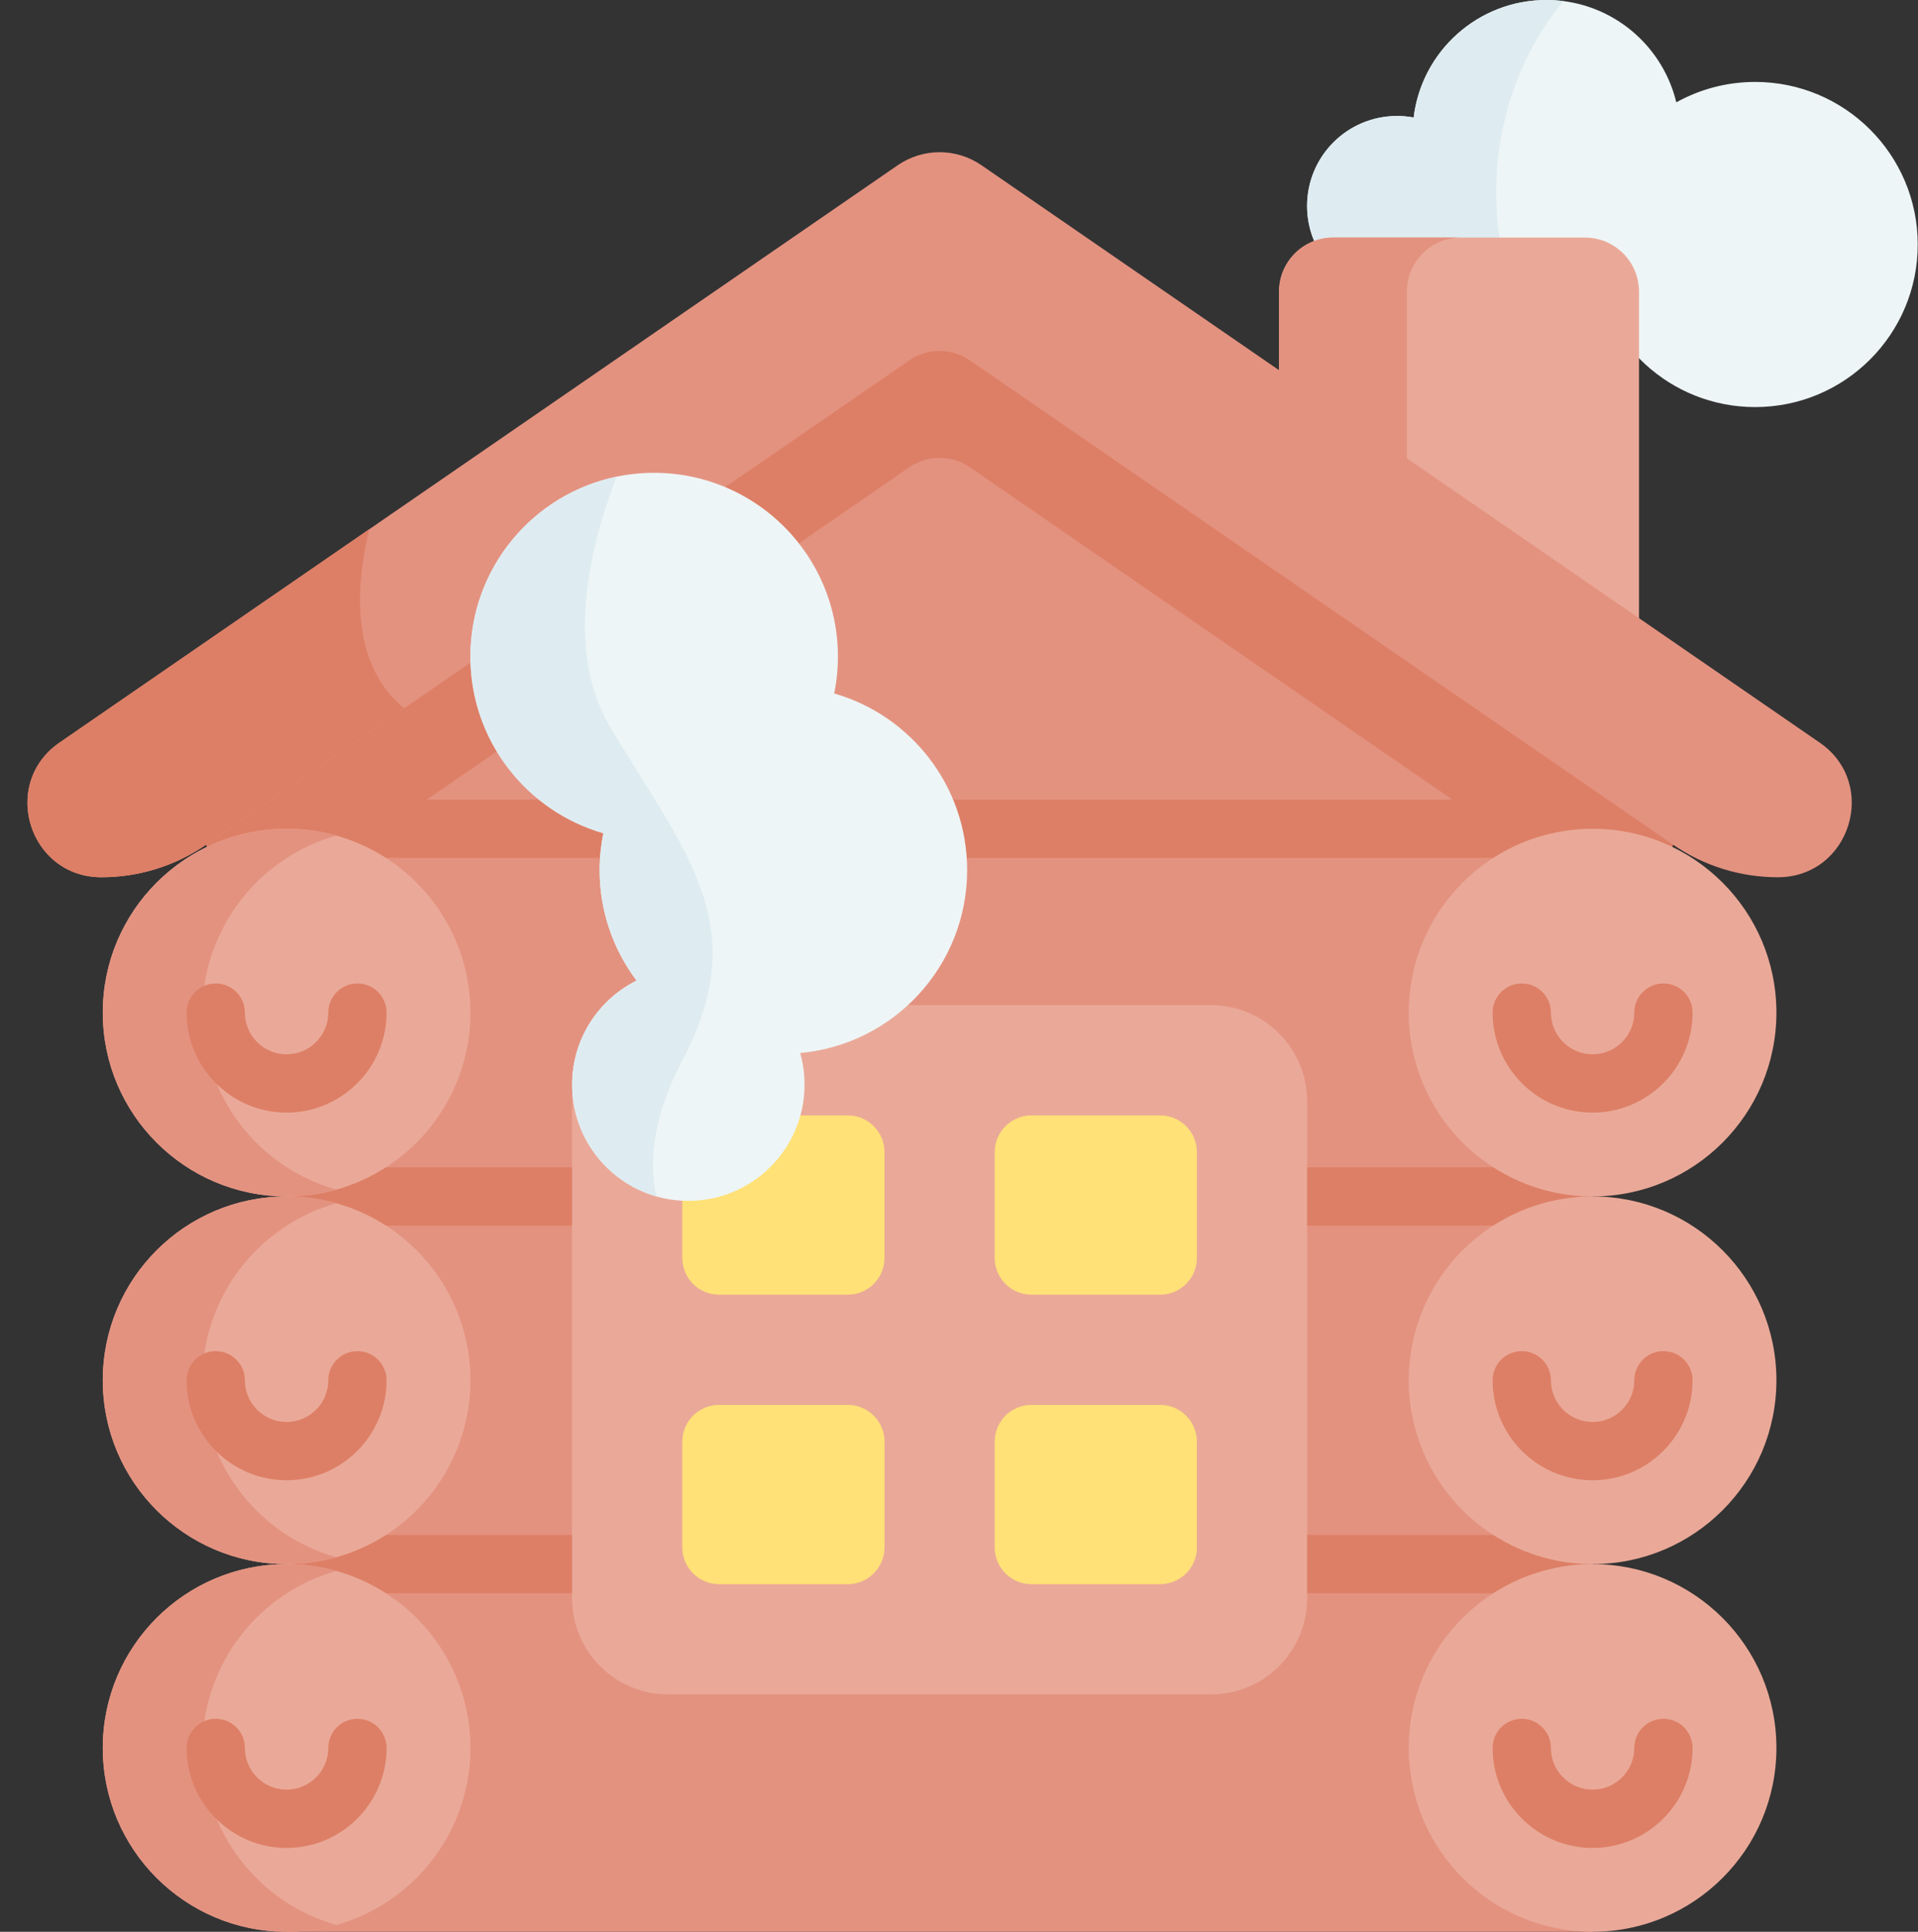 <?xml version="1.0" encoding="UTF-8"?><svg xmlns="http://www.w3.org/2000/svg" xmlns:xlink="http://www.w3.org/1999/xlink" height="512.0" preserveAspectRatio="xMidYMid meet" version="1.0" viewBox="-1.8 0.0 508.4 512.0" width="508.4" zoomAndPan="magnify"><rect x="-1.8" y="0.0" width="508.4" height="512.0" fill="#333333" stroke="none"/><g><g id="change1_1"><path d="m506.528 64.809c0 23.797-19.295 43.082-43.092 43.082-22.509 0-40.97-17.256-42.907-39.26-3.874 1.453-8.066 2.246-12.445 2.246-3.976 0-7.798-.659-11.363-1.865-2.503-.845-4.883-1.968-7.098-3.317-3.997 7.572-11.95 12.743-21.108 12.743-13.176 0-23.849-10.683-23.849-23.849 0-13.176 10.673-23.849 23.849-23.849 1.504 0 2.967.144 4.399.412 2.111-17.554 17.049-31.152 35.17-31.152 1.556 0 3.091.103 4.605.299 14.629 1.895 26.455 12.723 29.844 26.826 6.191-3.441 13.32-5.408 20.902-5.408 23.798-.001 43.093 19.295 43.093 43.092z" fill="#eef5f6"/></g><g id="change2_1"><path d="m396.721 69.012c-2.503-.845-4.883-1.968-7.098-3.317-3.997 7.572-11.95 12.743-21.108 12.743-13.176 0-23.849-10.683-23.849-23.849 0-13.176 10.673-23.849 23.849-23.849 1.504 0 2.967.144 4.399.412 2.111-17.554 17.049-31.152 35.17-31.152 1.556 0 3.091.103 4.605.299 0 0-24.879 26.424-15.968 68.713z" fill="#deecf1"/></g><g><g id="change3_2"><path d="m351.569 62.966h66.75c7.915 0 14.332 6.417 14.332 14.332v96.035c0 7.915-6.417 14.332-14.332 14.332h-66.75c-7.915 0-14.332-6.417-14.332-14.332v-96.035c0-7.915 6.417-14.332 14.332-14.332z" fill="#eaa998"/></g><g id="change4_1"><path d="m385.458 187.672h-33.889c-7.92 0-14.332-6.422-14.332-14.332v-96.042c0-7.91 6.412-14.332 14.332-14.332h33.889c-7.92 0-14.332 6.422-14.332 14.332v96.042c0 7.91 6.412 14.332 14.332 14.332z" fill="#e49280"/></g><g id="change4_2"><path d="m441.685 223.882-10.216 21.318-11.121 23.186v243.612h-346.184v-243.612l-11.121-23.186-10.216-21.318.7-17.309 190.246-137.569 8.348-6.042 93.055 68.984 75.172 55.722z" fill="#e49280"/></g><g id="change5_1"><path d="m74.167 406.825h346.178v15.453h-346.178z" fill="#dd7f66"/></g><g id="change5_2"><path d="m74.164 309.377h346.181v15.453h-346.181z" fill="#dd7f66"/></g><g id="change5_3"><path d="m74.167 211.931h346.178v15.453h-346.178z" fill="#dd7f66"/></g><g id="change5_4"><path d="m441.685 223.882-10.216 21.318-176.157-121.33c-4.855-3.347-11.257-3.347-16.112 0l-176.157 121.33-10.216-21.318.701-17.309 190.245-137.569c4.982-.905 10.236.146 14.585 3.143l86.818 59.799 75.172 55.722z" fill="#dd7f66"/></g><g id="change3_3"><circle cx="74.164" cy="463.276" fill="#eaa998" r="48.723"/></g><g id="change4_3"><path d="m87.373 510.185c-4.204 1.179-8.628 1.815-13.208 1.815-26.908 0-48.724-21.816-48.724-48.724s21.816-48.724 48.724-48.724c4.58 0 9.004.636 13.209 1.815-20.491 5.749-35.515 24.581-35.515 46.908-.001 22.329 15.023 41.161 35.514 46.91z" fill="#e49280"/></g><g id="change3_4"><circle cx="74.164" cy="365.83" fill="#eaa998" r="48.723"/></g><g id="change4_4"><path d="m87.373 412.738c-4.205 1.179-8.628 1.815-13.209 1.815-26.908 0-48.724-21.816-48.724-48.724s21.816-48.724 48.724-48.724c4.58 0 9.004.636 13.209 1.815-20.491 5.749-35.515 24.581-35.515 46.908 0 22.329 15.024 41.161 35.515 46.91z" fill="#e49280"/></g><g id="change3_5"><circle cx="74.164" cy="268.384" fill="#eaa998" r="48.723"/></g><g id="change3_6"><circle cx="420.347" cy="463.276" fill="#eaa998" r="48.723"/></g><g id="change4_5"><path d="m87.373 315.292c-4.205 1.179-8.628 1.815-13.209 1.815-26.908 0-48.724-21.816-48.724-48.724s21.816-48.724 48.724-48.724c4.58 0 9.004.636 13.209 1.815-20.491 5.749-35.515 24.581-35.515 46.908 0 22.329 15.024 41.161 35.515 46.91z" fill="#e49280"/></g><g id="change3_7"><circle cx="420.347" cy="365.83" fill="#eaa998" r="48.723"/></g><g id="change3_8"><circle cx="420.347" cy="268.384" fill="#eaa998" r="48.723"/></g><g fill="#dd7f66" id="change5_6"><path d="m420.347 489.78c-14.614 0-26.504-11.889-26.504-26.504 0-4.267 3.459-7.726 7.726-7.726s7.726 3.459 7.726 7.726c0 6.094 4.957 11.051 11.051 11.051s11.051-4.957 11.051-11.051c0-4.267 3.459-7.726 7.726-7.726s7.726 3.459 7.726 7.726c.002 14.615-11.888 26.504-26.502 26.504z"/><path d="m420.347 392.334c-14.614 0-26.504-11.89-26.504-26.504 0-4.267 3.459-7.726 7.726-7.726s7.726 3.459 7.726 7.726c0 6.094 4.957 11.051 11.051 11.051s11.051-4.958 11.051-11.051c0-4.267 3.459-7.726 7.726-7.726s7.726 3.459 7.726 7.726c.002 14.614-11.888 26.504-26.502 26.504z"/><path d="m420.347 294.887c-14.614 0-26.504-11.889-26.504-26.504 0-4.267 3.459-7.726 7.726-7.726s7.726 3.459 7.726 7.726c0 6.094 4.957 11.051 11.051 11.051s11.051-4.957 11.051-11.051c0-4.267 3.459-7.726 7.726-7.726s7.726 3.459 7.726 7.726c.002 14.615-11.888 26.504-26.502 26.504z"/><path d="m74.165 489.78c-14.614 0-26.504-11.889-26.504-26.504 0-4.267 3.459-7.726 7.726-7.726s7.726 3.459 7.726 7.726c0 6.094 4.958 11.051 11.051 11.051 6.094 0 11.051-4.957 11.051-11.051 0-4.267 3.459-7.726 7.726-7.726s7.726 3.459 7.726 7.726c.001 14.615-11.888 26.504-26.502 26.504z"/><path d="m74.165 392.334c-14.614 0-26.504-11.89-26.504-26.504 0-4.267 3.459-7.726 7.726-7.726s7.726 3.459 7.726 7.726c0 6.094 4.958 11.051 11.051 11.051 6.094 0 11.051-4.958 11.051-11.051 0-4.267 3.459-7.726 7.726-7.726s7.726 3.459 7.726 7.726c.001 14.614-11.888 26.504-26.502 26.504z"/><path d="m74.165 294.887c-14.614 0-26.504-11.889-26.504-26.504 0-4.267 3.459-7.726 7.726-7.726s7.726 3.459 7.726 7.726c0 6.094 4.958 11.051 11.051 11.051 6.094 0 11.051-4.957 11.051-11.051 0-4.267 3.459-7.726 7.726-7.726s7.726 3.459 7.726 7.726c.001 14.615-11.888 26.504-26.502 26.504z"/></g><g id="change4_6"><path d="m469.423 232.51c-9.906 0-19.578-3.008-27.736-8.627l-186.374-128.358c-4.854-3.35-11.26-3.35-16.114 0l-186.374 128.358c-8.158 5.619-17.831 8.627-27.736 8.627-19.217 0-26.936-24.795-11.108-35.693l222.172-153.022c6.682-4.607 15.524-4.607 22.206 0l222.171 153.022c15.829 10.898 8.11 35.693-11.107 35.693z" fill="#e49280"/></g><g id="change5_5"><path d="m105.331 187.721-52.511 36.162c-8.148 5.624-17.831 8.628-27.732 8.628-12.082 0-19.615-9.797-19.615-19.782 0-5.905 2.629-11.863 8.503-15.911l82.11-56.559c-3.431 14.096-5.413 35.484 9.245 47.462z" fill="#dd7f66"/></g></g><g><g id="change3_1"><path d="m319.203 266.417h-143.894c-14.062 0-25.462 11.4-25.462 25.462v131.743c0 14.062 11.4 25.462 25.462 25.462h143.894c14.062 0 25.462-11.4 25.462-25.462v-131.744c0-14.062-11.4-25.461-25.462-25.461z" fill="#eaa998"/></g><g fill="#ffe177" id="change6_1"><path d="m271.602 343.143h34.11c5.379 0 9.739-4.361 9.739-9.74v-28.033c0-5.379-4.361-9.739-9.739-9.739h-34.11c-5.379 0-9.74 4.361-9.74 9.739v28.034c.001 5.379 4.361 9.739 9.74 9.739z"/><path d="m232.649 333.404v-28.034c0-5.379-4.361-9.739-9.739-9.739h-34.11c-5.379 0-9.74 4.361-9.74 9.739v28.034c0 5.379 4.361 9.74 9.74 9.74h34.11c5.379-.001 9.739-4.361 9.739-9.74z"/><path d="m261.863 382.096v28.034c0 5.379 4.361 9.739 9.74 9.739h34.11c5.379 0 9.739-4.361 9.739-9.739v-28.034c0-5.379-4.361-9.74-9.739-9.74h-34.11c-5.38.001-9.74 4.361-9.74 9.74z"/><path d="m222.91 372.357h-34.11c-5.379 0-9.74 4.361-9.74 9.74v28.034c0 5.379 4.361 9.739 9.74 9.739h34.11c5.379 0 9.739-4.361 9.739-9.739v-28.034c0-5.38-4.36-9.74-9.739-9.74z"/></g></g><g id="change1_2"><path d="m210.301 279.096c.751 2.671 1.158 5.478 1.158 8.388 0 17.006-13.793 30.799-30.81 30.799-2.942 0-5.79-.417-8.482-1.189-12.885-3.683-22.317-15.546-22.317-29.61 0-12.092 6.959-22.546 17.09-27.586-6.145-8.159-9.797-18.3-9.797-29.297 0-3.349.344-6.615.981-9.765-20.345-5.853-35.233-24.581-35.233-46.814 0-23.496 16.641-43.1 38.77-47.691 3.203-.668 6.531-1.012 9.932-1.012 26.908 0 48.713 21.806 48.713 48.703 0 3.349-.344 6.615-.981 9.776 20.345 5.843 35.233 24.581 35.233 46.804.001 25.405-19.447 46.25-44.257 48.494z" fill="#eef5f6"/></g><g id="change2_2"><path d="m179.064 281.109c-7.178 13.522-9.108 25.687-6.896 35.984-12.885-3.683-22.317-15.546-22.317-29.61 0-12.092 6.959-22.546 17.09-27.586-6.145-8.159-9.797-18.3-9.797-29.297 0-3.349.344-6.615.981-9.765-20.345-5.853-35.233-24.581-35.233-46.814 0-23.496 16.641-43.1 38.77-47.691-7.001 18.102-13.939 45.896-1.701 66.408 19.687 32.991 38.206 52.387 19.103 88.371z" fill="#deecf1"/></g></g></svg>